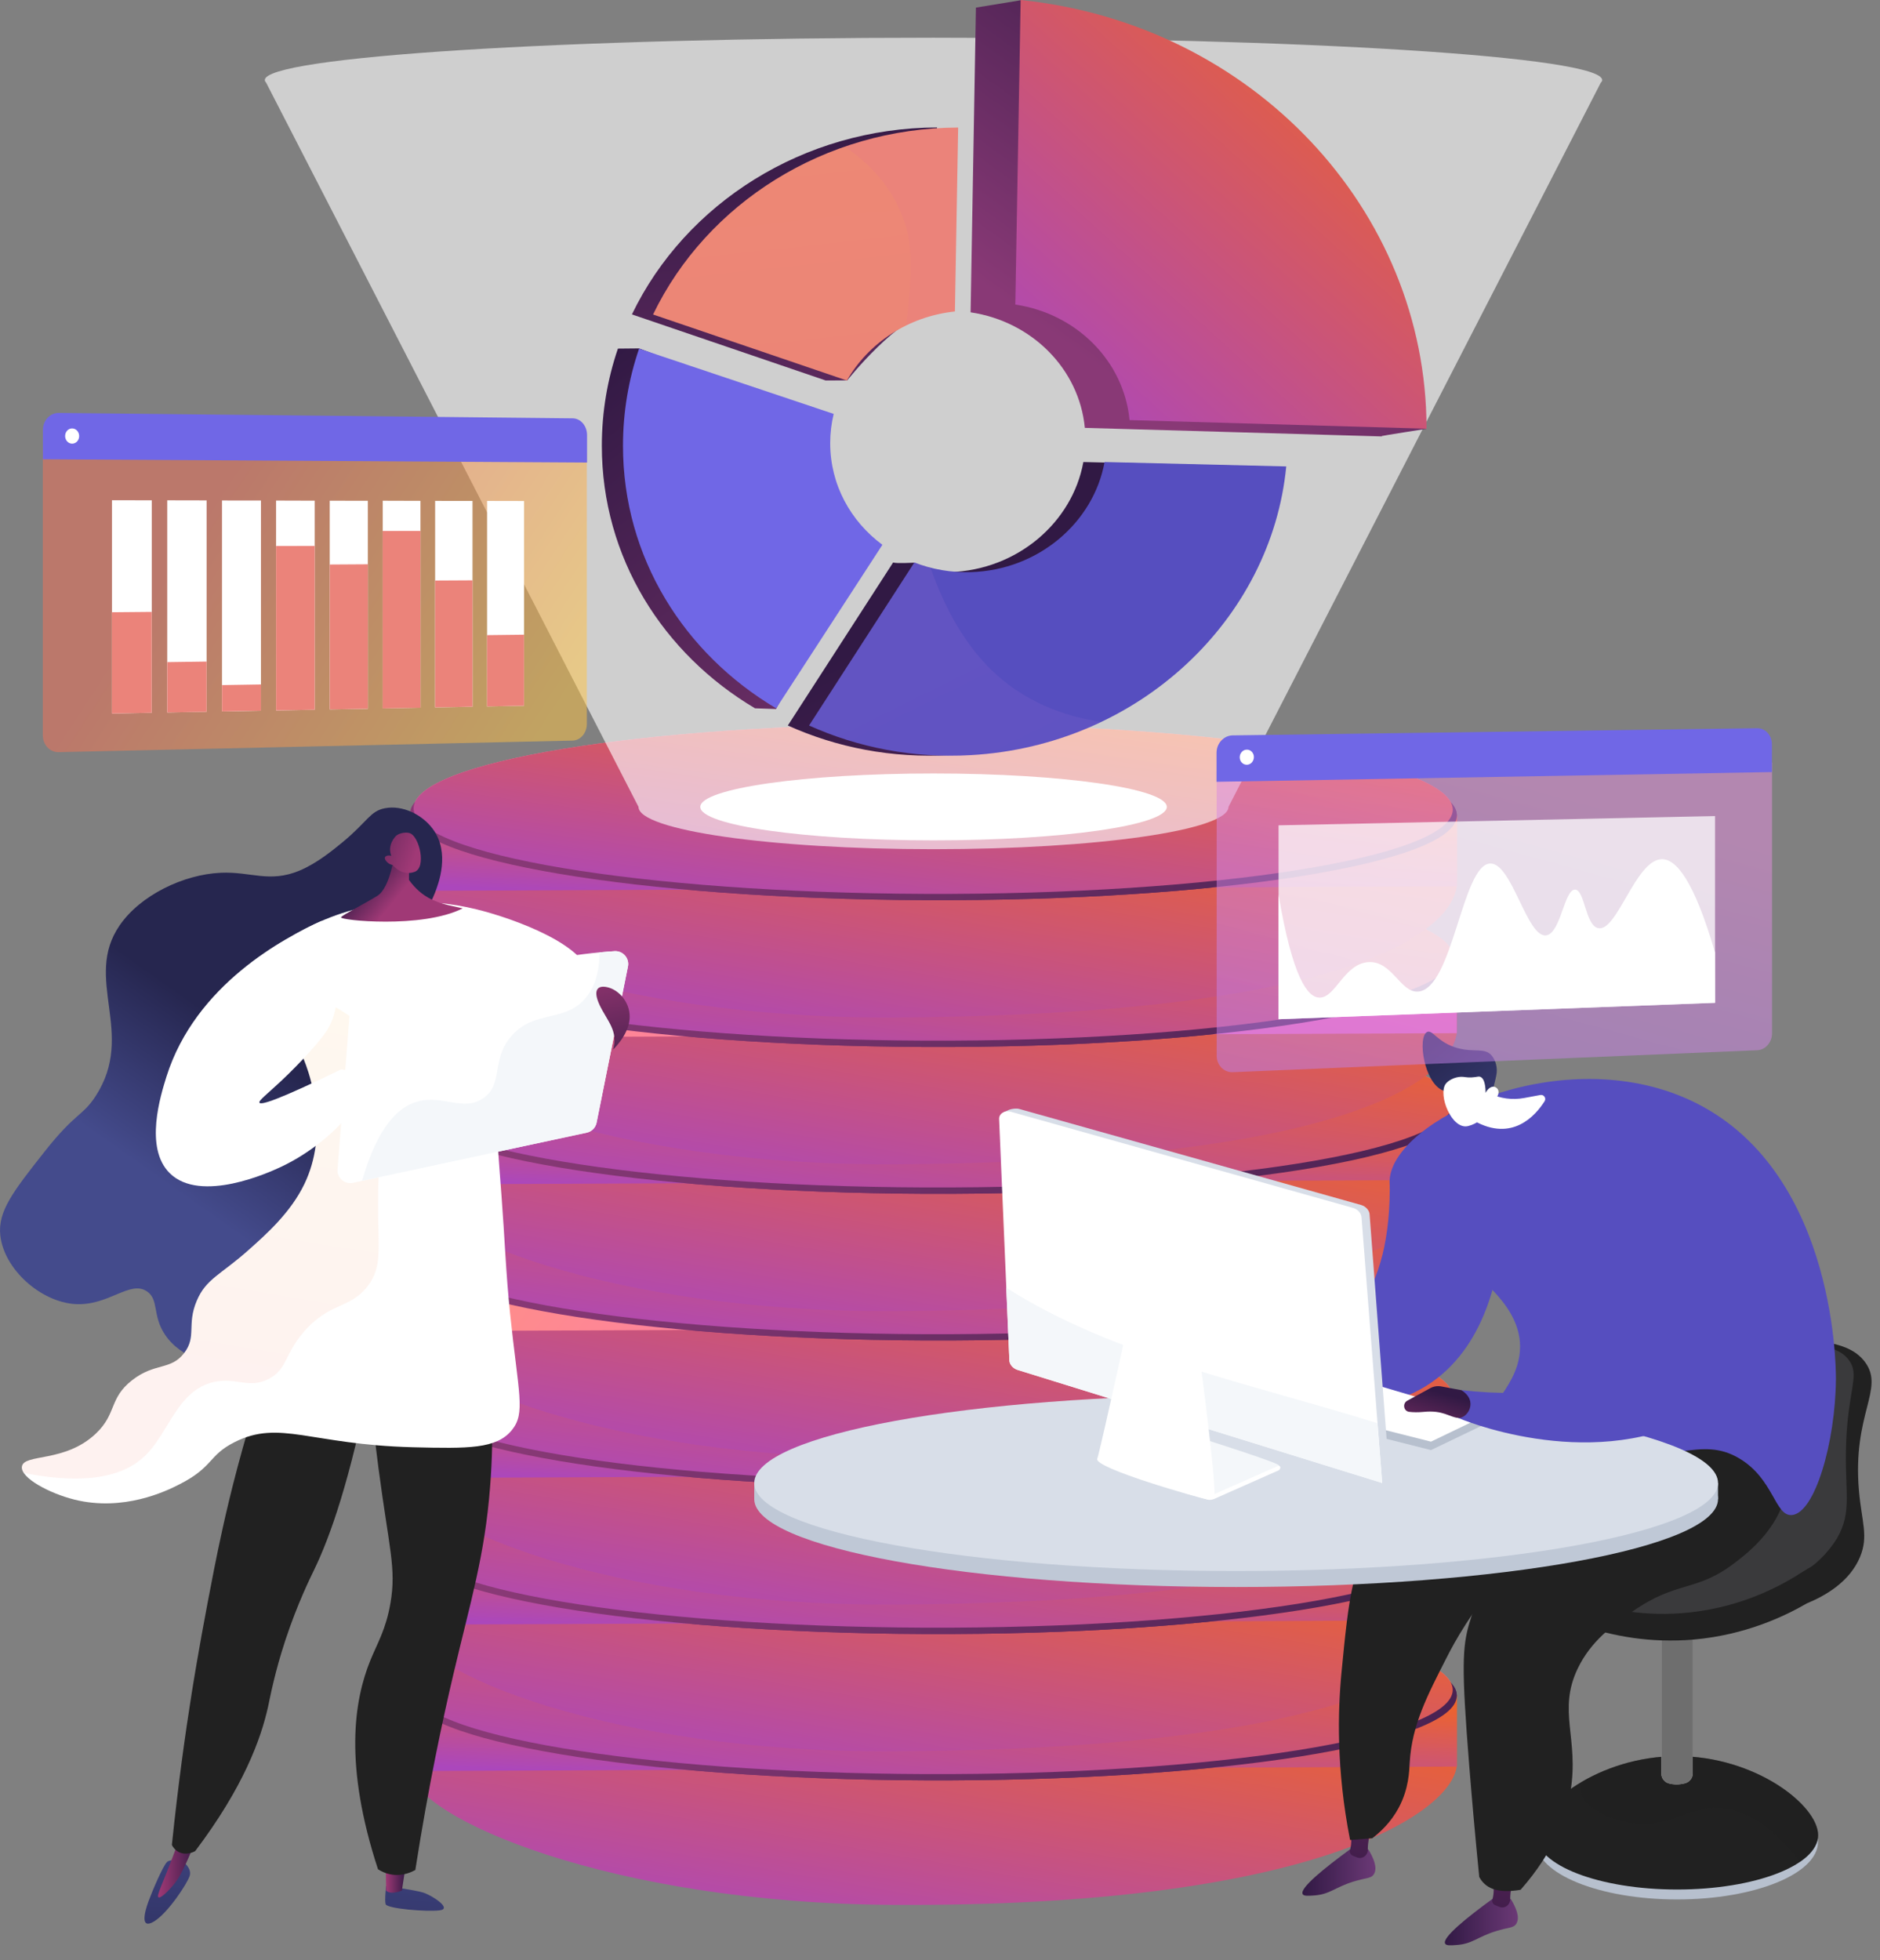 <svg width="47" height="49" viewBox="0 0 47 49" fill="none" xmlns="http://www.w3.org/2000/svg">
<rect x="0" y="0" width="47" height="49" fill="#808080" stroke="none"/>
<path d="M10.251 42.34V44.27H10.255C10.373 45.435 15.248 47.576 22.329 47.615C32.74 47.674 36.255 45.349 36.418 44.158H36.421V42.379L10.251 42.34Z" fill="url(#paint0_linear_10675_54080)"/>
<path d="M36.42 42.385C36.42 43.586 30.413 44.533 23.124 44.503C15.962 44.473 10.251 43.506 10.251 42.345C10.251 41.183 15.964 40.234 23.124 40.227C30.413 40.219 36.42 41.186 36.42 42.385Z" fill="url(#paint1_linear_10675_54080)"/>
<path d="M36.318 42.241C36.318 43.432 30.357 44.374 23.121 44.346C16.011 44.318 10.339 43.362 10.339 42.207C10.339 41.052 16.013 40.11 23.121 40.1C30.357 40.091 36.318 41.049 36.318 42.241Z" fill="url(#paint2_linear_10675_54080)"/>
<path d="M36.42 44.158V42.379L10.251 42.34V44.27L36.42 44.158Z" fill="url(#paint3_linear_10675_54080)"/>
<path d="M36.42 42.385C36.42 43.586 30.413 44.533 23.124 44.503C15.962 44.473 10.251 43.506 10.251 42.345C10.251 41.183 15.964 40.234 23.124 40.227C30.413 40.219 36.42 41.186 36.42 42.385Z" fill="url(#paint4_linear_10675_54080)"/>
<path d="M36.318 42.241C36.318 43.432 30.357 44.374 23.121 44.346C16.011 44.318 10.339 43.362 10.339 42.207C10.339 41.052 16.013 40.11 23.121 40.1C30.357 40.091 36.318 41.049 36.318 42.241Z" fill="url(#paint5_linear_10675_54080)"/>
<path d="M10.251 38.68V40.61H10.255C10.373 41.775 15.248 43.815 22.329 43.778C33.549 43.72 36.255 41.688 36.418 40.498H36.421V38.719L10.251 38.68Z" fill="url(#paint6_linear_10675_54080)"/>
<path d="M36.42 38.727C36.42 39.928 30.413 40.875 23.124 40.845C15.962 40.815 10.251 39.848 10.251 38.686C10.251 37.525 15.964 36.575 23.124 36.568C30.413 36.56 36.42 37.526 36.42 38.727Z" fill="url(#paint7_linear_10675_54080)"/>
<path d="M36.318 38.581C36.318 39.772 30.357 40.714 23.121 40.686C16.011 40.658 10.339 39.701 10.339 38.547C10.339 37.392 16.013 36.45 23.121 36.44C30.357 36.432 36.318 37.391 36.318 38.581Z" fill="url(#paint8_linear_10675_54080)"/>
<path d="M36.42 40.5V38.72L10.251 38.68V40.61L36.42 40.5Z" fill="url(#paint9_linear_10675_54080)"/>
<path d="M36.42 38.727C36.42 39.928 30.413 40.875 23.124 40.845C15.962 40.815 10.251 39.848 10.251 38.686C10.251 37.525 15.964 36.575 23.124 36.568C30.413 36.56 36.42 37.526 36.42 38.727Z" fill="url(#paint10_linear_10675_54080)"/>
<path d="M36.318 38.581C36.318 39.772 30.357 40.714 23.121 40.686C16.011 40.658 10.339 39.701 10.339 38.547C10.339 37.392 16.013 36.45 23.121 36.44C30.357 36.432 36.318 37.391 36.318 38.581Z" fill="url(#paint11_linear_10675_54080)"/>
<path d="M10.251 35.012V36.942H10.255C10.373 38.107 15.248 40.147 22.329 40.11C33.549 40.052 36.255 38.02 36.418 36.83H36.421V35.051L10.251 35.012Z" fill="url(#paint12_linear_10675_54080)"/>
<path d="M36.42 35.059C36.42 36.26 30.413 37.207 23.124 37.177C15.962 37.147 10.251 36.18 10.251 35.018C10.251 33.857 15.964 32.907 23.124 32.901C30.413 32.892 36.42 33.858 36.42 35.059Z" fill="url(#paint13_linear_10675_54080)"/>
<path d="M36.318 34.914C36.318 36.106 30.357 37.048 23.121 37.02C16.011 36.992 10.339 36.035 10.339 34.881C10.339 33.726 16.013 32.784 23.121 32.773C30.357 32.765 36.318 33.723 36.318 34.914Z" fill="url(#paint14_linear_10675_54080)"/>
<path d="M36.42 36.832V35.052L10.251 35.012V36.944L36.42 36.832Z" fill="url(#paint15_linear_10675_54080)"/>
<path d="M36.42 35.059C36.42 36.26 30.413 37.207 23.124 37.177C15.962 37.147 10.251 36.18 10.251 35.018C10.251 33.857 15.964 32.907 23.124 32.901C30.413 32.892 36.42 33.858 36.42 35.059Z" fill="url(#paint16_linear_10675_54080)"/>
<path d="M36.318 34.914C36.318 36.106 30.357 37.048 23.121 37.02C16.011 36.992 10.339 36.035 10.339 34.881C10.339 33.726 16.013 32.784 23.121 32.773C30.357 32.765 36.318 33.723 36.318 34.914Z" fill="url(#paint17_linear_10675_54080)"/>
<path d="M10.251 31.342V33.272H10.255C10.373 34.437 15.248 36.477 22.329 36.44C33.549 36.382 36.255 34.35 36.418 33.16H36.421V31.381L10.251 31.342Z" fill="url(#paint18_linear_10675_54080)"/>
<path d="M36.42 31.389C36.42 32.59 30.413 33.537 23.124 33.507C15.962 33.477 10.251 32.51 10.251 31.349C10.251 30.187 15.964 29.238 23.124 29.23C30.413 29.223 36.42 30.19 36.42 31.389Z" fill="url(#paint19_linear_10675_54080)"/>
<path d="M36.318 31.245C36.318 32.436 30.357 33.379 23.121 33.35C16.011 33.322 10.339 32.365 10.339 31.211C10.339 30.056 16.013 29.114 23.121 29.104C30.357 29.095 36.318 30.053 36.318 31.245Z" fill="url(#paint20_linear_10675_54080)"/>
<path d="M36.42 33.162V31.383L10.251 31.342V33.274L36.42 33.162Z" fill="url(#paint21_linear_10675_54080)"/>
<path d="M36.42 31.389C36.42 32.59 30.413 33.537 23.124 33.507C15.962 33.477 10.251 32.51 10.251 31.349C10.251 30.187 15.964 29.238 23.124 29.23C30.413 29.223 36.42 30.19 36.42 31.389Z" fill="url(#paint22_linear_10675_54080)"/>
<path d="M36.318 31.245C36.318 32.436 30.357 33.379 23.121 33.35C16.011 33.322 10.339 32.365 10.339 31.211C10.339 30.056 16.013 29.114 23.121 29.104C30.357 29.095 36.318 30.053 36.318 31.245Z" fill="url(#paint23_linear_10675_54080)"/>
<path d="M10.251 27.676V29.606H10.255C10.373 30.771 15.248 32.811 22.329 32.774C33.549 32.716 36.255 30.684 36.418 29.494H36.421V27.716L10.251 27.676Z" fill="url(#paint24_linear_10675_54080)"/>
<path d="M36.42 27.723C36.42 28.924 30.413 29.871 23.124 29.841C15.962 29.811 10.251 28.844 10.251 27.683C10.251 26.521 15.964 25.572 23.124 25.564C30.413 25.556 36.42 26.523 36.42 27.723Z" fill="url(#paint25_linear_10675_54080)"/>
<path d="M36.318 27.577C36.318 28.768 30.357 29.71 23.121 29.682C16.011 29.654 10.339 28.698 10.339 27.543C10.339 26.388 16.013 25.446 23.121 25.436C30.357 25.428 36.318 26.385 36.318 27.577Z" fill="url(#paint26_linear_10675_54080)"/>
<path d="M36.42 29.494V27.716L10.251 27.676V29.606L36.42 29.494Z" fill="url(#paint27_linear_10675_54080)"/>
<path d="M36.42 27.723C36.42 28.924 30.413 29.871 23.124 29.841C15.962 29.811 10.251 28.844 10.251 27.683C10.251 26.521 15.964 25.572 23.124 25.564C30.413 25.556 36.42 26.523 36.42 27.723Z" fill="url(#paint28_linear_10675_54080)"/>
<path d="M36.318 27.577C36.318 28.768 30.357 29.71 23.121 29.682C16.011 29.654 10.339 28.698 10.339 27.543C10.339 26.388 16.013 25.446 23.121 25.436C30.357 25.428 36.318 26.385 36.318 27.577Z" fill="url(#paint29_linear_10675_54080)"/>
<path d="M10.251 24.006V25.936H10.255C10.373 27.101 15.248 29.141 22.329 29.104C33.549 29.046 36.255 27.015 36.418 25.825H36.421V24.045L10.251 24.006Z" fill="url(#paint30_linear_10675_54080)"/>
<path d="M36.42 24.053C36.42 25.254 30.413 26.201 23.124 26.171C15.962 26.141 10.251 25.174 10.251 24.013C10.251 22.851 15.964 21.902 23.124 21.895C30.413 21.886 36.42 22.853 36.42 24.053Z" fill="url(#paint31_linear_10675_54080)"/>
<path d="M36.318 23.907C36.318 25.098 30.357 26.041 23.121 26.012C16.011 25.984 10.339 25.028 10.339 23.873C10.339 22.718 16.013 21.776 23.121 21.766C30.357 21.759 36.318 22.717 36.318 23.907Z" fill="url(#paint32_linear_10675_54080)"/>
<path d="M36.42 25.826V24.047L10.251 24.006V25.936L36.42 25.826Z" fill="url(#paint33_linear_10675_54080)"/>
<path d="M36.42 24.053C36.42 25.254 30.413 26.201 23.124 26.171C15.962 26.141 10.251 25.174 10.251 24.013C10.251 22.851 15.964 21.902 23.124 21.895C30.413 21.886 36.42 22.853 36.42 24.053Z" fill="url(#paint34_linear_10675_54080)"/>
<path d="M36.318 23.907C36.318 25.098 30.357 26.041 23.121 26.012C16.011 25.984 10.339 25.028 10.339 23.873C10.339 22.718 16.013 21.776 23.121 21.766C30.357 21.759 36.318 22.717 36.318 23.907Z" fill="url(#paint35_linear_10675_54080)"/>
<path d="M10.252 20.336V22.266H10.255C10.374 23.431 15.249 25.471 22.329 25.434C33.55 25.376 36.256 23.345 36.419 22.155H36.422V20.375L10.252 20.336Z" fill="url(#paint36_linear_10675_54080)"/>
<path d="M36.421 20.383C36.421 21.584 30.414 22.531 23.125 22.501C15.963 22.471 10.252 21.504 10.252 20.343C10.252 19.181 15.965 18.232 23.125 18.225C30.414 18.218 36.421 19.183 36.421 20.383Z" fill="url(#paint37_linear_10675_54080)"/>
<path d="M36.319 20.239C36.319 21.43 30.358 22.373 23.122 22.344C16.012 22.316 10.34 21.36 10.34 20.205C10.34 19.05 16.014 18.108 23.122 18.098C30.358 18.089 36.319 19.047 36.319 20.239Z" fill="url(#paint38_linear_10675_54080)"/>
<path d="M36.421 22.156V20.377L10.252 20.336V22.268L36.421 22.156Z" fill="url(#paint39_linear_10675_54080)"/>
<path d="M36.421 20.383C36.421 21.584 30.414 22.531 23.125 22.501C15.963 22.471 10.252 21.504 10.252 20.343C10.252 19.181 15.965 18.232 23.125 18.225C30.414 18.218 36.421 19.183 36.421 20.383Z" fill="url(#paint40_linear_10675_54080)"/>
<path d="M36.319 20.239C36.319 21.43 30.358 22.373 23.122 22.344C16.012 22.316 10.34 21.36 10.34 20.205C10.34 19.05 16.014 18.108 23.122 18.098C30.358 18.089 36.319 19.047 36.319 20.239Z" fill="url(#paint41_linear_10675_54080)"/>
<path d="M23.338 21.006C26.559 21.006 29.17 20.631 29.17 20.17C29.17 19.708 26.559 19.334 23.338 19.334C20.118 19.334 17.507 19.708 17.507 20.17C17.507 20.631 20.118 21.006 23.338 21.006Z" fill="white"/>
<path opacity="0.62" d="M40.055 2.001C40.055 1.416 32.571 0.943 23.337 0.943C14.104 0.943 6.62 1.418 6.62 2.001C6.62 2.024 6.633 2.045 6.654 2.068L15.963 20.17C15.963 20.754 19.264 21.227 23.337 21.227C27.411 21.227 30.712 20.754 30.712 20.17L40.019 2.068C40.042 2.047 40.055 2.024 40.055 2.001Z" fill="white"/>
<path d="M20.643 9.511L21.181 9.508C21.181 9.508 22.472 7.875 23.344 7.784L23.425 3.186C20.087 3.196 17.138 5.079 15.798 7.859L20.643 9.511Z" fill="url(#paint42_linear_10675_54080)"/>
<path d="M27.084 11.549C26.81 13.059 25.434 14.248 23.748 14.301C23.334 14.313 22.849 14.065 22.849 14.065C22.849 14.065 22.404 14.09 22.328 14.06L19.696 18.135C20.92 18.687 22.301 18.958 23.748 18.875C27.952 18.634 31.257 15.47 31.625 11.659L27.084 11.549Z" fill="url(#paint43_linear_10675_54080)"/>
<path d="M18.875 17.705L19.401 17.723L21.531 13.618C20.736 13.03 20.226 12.114 20.226 11.077C20.226 10.825 20.256 10.581 20.313 10.345L15.976 8.709L15.448 8.714C15.186 9.481 15.046 10.296 15.046 11.14C15.044 13.937 16.578 16.343 18.875 17.705Z" fill="url(#paint44_linear_10675_54080)"/>
<path d="M24.265 7.807C25.8 8.035 26.981 9.225 27.121 10.695L34.545 10.909C34.545 10.907 34.545 10.906 34.545 10.904C34.545 10.904 34.545 10.902 34.545 10.899C34.545 10.893 35.664 10.718 35.664 10.718C35.664 10.666 25.522 0.006 25.522 0.006L24.398 0.19C24.398 0.194 24.309 5.269 24.265 7.807Z" fill="url(#paint45_linear_10675_54080)"/>
<path d="M21.172 9.511C21.711 8.571 22.711 7.907 23.873 7.786L23.954 3.188C20.616 3.198 17.668 5.081 16.327 7.861L21.172 9.511Z" fill="#EB837A"/>
<path d="M27.614 11.549C27.34 13.059 25.963 14.248 24.278 14.301C23.775 14.317 23.295 14.23 22.859 14.06L20.227 18.135C21.451 18.687 22.832 18.958 24.279 18.875C28.483 18.634 31.788 15.47 32.156 11.659L27.614 11.549Z" fill="#564EBF"/>
<path d="M19.404 17.706L22.06 13.618C21.265 13.03 20.755 12.115 20.755 11.077C20.755 10.826 20.785 10.581 20.842 10.346L15.977 8.715C15.715 9.482 15.575 10.296 15.575 11.141C15.573 13.937 17.107 16.344 19.404 17.706Z" fill="#7067E6"/>
<path d="M25.383 7.613C26.918 7.841 28.099 9.031 28.239 10.501L35.663 10.716C35.663 10.712 35.663 10.708 35.663 10.707C35.663 5.259 31.324 0.599 25.516 0L25.383 7.613Z" fill="url(#paint46_linear_10675_54080)"/>
<g opacity="0.3">
<path opacity="0.3" d="M23.263 14.19C23.125 14.154 22.99 14.11 22.859 14.06L20.227 18.135C21.451 18.688 22.832 18.959 24.279 18.875C25.448 18.808 26.546 18.516 27.531 18.047C26.535 17.896 25.648 17.519 24.938 16.89C24.131 16.171 23.606 15.176 23.263 14.19Z" fill="url(#paint47_linear_10675_54080)"/>
</g>
<g opacity="0.3">
<path opacity="0.3" d="M22.38 5.014C22.068 4.438 21.62 4.001 21.119 3.666C19.008 4.394 17.271 5.904 16.327 7.861L21.174 9.512C21.511 8.924 22.028 8.442 22.653 8.136C22.78 6.914 22.922 6.014 22.38 5.014Z" fill="url(#paint48_linear_10675_54080)"/>
</g>
<path d="M9.654 47.143C9.654 47.143 9.611 47.483 9.64 47.596C9.668 47.709 10.654 47.792 10.989 47.752C11.324 47.713 10.789 47.371 10.576 47.306C10.364 47.242 9.654 47.143 9.654 47.143Z" fill="url(#paint49_linear_10675_54080)"/>
<path d="M10.151 46.577L10.047 47.257C10.047 47.257 9.781 47.376 9.654 47.259L9.64 46.547L10.151 46.577Z" fill="url(#paint50_linear_10675_54080)"/>
<path d="M4.589 46.546C4.589 46.546 4.798 46.702 4.743 46.887C4.688 47.073 4.199 47.819 3.85 48.03C3.501 48.24 3.611 47.801 3.712 47.527C3.813 47.252 4.072 46.648 4.173 46.546C4.275 46.443 4.589 46.546 4.589 46.546Z" fill="url(#paint51_linear_10675_54080)"/>
<path d="M4.966 45.799C4.865 46.08 4.768 46.312 4.692 46.484C4.524 46.863 4.432 47.005 4.327 47.127C4.237 47.235 4.021 47.464 3.962 47.425C3.904 47.386 4.061 47.108 4.364 46.293C4.409 46.174 4.547 45.799 4.547 45.799H4.966Z" fill="url(#paint52_linear_10675_54080)"/>
<path d="M12.216 34.012C12.289 34.72 12.358 35.822 12.253 37.157C12.119 38.898 11.77 39.998 11.334 41.853C11.067 42.987 10.709 44.655 10.383 46.743C10.307 46.785 10.086 46.9 9.801 46.858C9.641 46.835 9.521 46.771 9.45 46.725C8.596 44.118 8.85 42.503 9.261 41.498C9.436 41.069 9.648 40.731 9.762 40.07C9.912 39.197 9.726 38.71 9.461 36.69C9.271 35.25 9.305 35.027 9.431 34.811C9.935 33.945 11.474 33.961 12.216 34.012Z" fill="#212121"/>
<path d="M9.28 34.316C8.758 37.015 8.244 38.432 7.856 39.234C7.761 39.432 7.442 40.07 7.139 40.984C6.872 41.793 6.76 42.388 6.704 42.65C6.523 43.477 6.078 44.685 4.88 46.27C4.865 46.279 4.66 46.394 4.465 46.291C4.366 46.24 4.316 46.156 4.297 46.117C4.453 44.603 4.633 43.33 4.789 42.347C4.821 42.142 4.966 41.24 5.193 40.049C5.282 39.583 5.411 38.899 5.567 38.198C5.76 37.325 6.057 36.137 6.514 34.713C7.437 34.582 8.359 34.449 9.28 34.316Z" fill="#212121"/>
<path d="M9.726 23.642C10.022 23.367 10.591 23.052 10.874 22.317C10.959 22.096 11.264 21.313 10.816 20.715C10.55 20.358 10.058 20.118 9.622 20.203C9.25 20.275 9.192 20.534 8.561 21.055C8.315 21.256 7.92 21.582 7.481 21.765C6.728 22.075 6.275 21.782 5.519 21.816C4.589 21.857 3.511 22.375 2.992 23.13C2.069 24.467 3.406 25.825 2.395 27.392C2.064 27.906 1.901 27.791 1.116 28.784C0.332 29.779 -0.061 30.277 0.008 30.886C0.105 31.733 1.017 32.54 1.874 32.597C2.714 32.65 3.247 31.991 3.674 32.28C3.978 32.485 3.803 32.886 4.127 33.365C4.543 33.985 5.361 34.108 5.492 34.127C6.718 34.311 8.37 32.875 9.073 31.171C10.338 28.102 8.115 25.131 9.726 23.642Z" fill="url(#paint53_linear_10675_54080)"/>
<path d="M14.755 24.495C14.764 23.638 12.816 22.953 11.926 22.733C10.539 22.389 9.43 22.605 9.161 22.662C7.433 23.029 6.356 24.065 5.951 24.502C6.282 24.718 7.197 25.377 7.651 26.627C7.792 27.017 8.208 28.347 7.612 29.592C7.268 30.309 6.661 30.849 6.2 31.258C5.508 31.872 5.15 31.966 4.918 32.517C4.665 33.116 4.92 33.408 4.606 33.819C4.27 34.26 3.875 34.054 3.303 34.5C2.719 34.957 2.926 35.333 2.395 35.836C1.621 36.569 0.595 36.33 0.548 36.659C0.507 36.942 1.235 37.327 1.854 37.483C3.082 37.791 4.151 37.274 4.468 37.112C5.348 36.67 5.196 36.383 5.869 36.046C6.994 35.481 7.762 36.11 10.323 36.176C11.71 36.211 12.411 36.218 12.795 35.749C13.146 35.32 12.962 34.851 12.751 32.823C12.65 31.858 12.614 30.89 12.54 29.923C12.331 27.189 12.324 26.948 12.51 26.57C13.174 25.214 14.748 25.264 14.755 24.495Z" fill="white"/>
<g opacity="0.3">
<path opacity="0.3" d="M2.395 35.831C2.928 35.327 2.719 34.951 3.304 34.496C3.876 34.052 4.269 34.255 4.607 33.815C4.921 33.404 4.666 33.113 4.919 32.513C5.151 31.962 5.509 31.868 6.201 31.254C6.663 30.845 7.271 30.306 7.612 29.587C8.209 28.343 7.791 27.013 7.651 26.623C7.198 25.373 6.282 24.714 5.951 24.498C5.983 24.464 6.02 24.424 6.061 24.383C8.246 24.684 9.521 25.947 9.679 26.32C10.044 27.184 9.467 27.501 9.452 29.995C9.445 31.186 9.575 31.657 9.187 32.155C8.744 32.724 8.236 32.548 7.595 33.292C7.104 33.864 7.182 34.225 6.723 34.466C6.229 34.725 5.916 34.424 5.36 34.542C4.43 34.741 4.232 35.812 3.617 36.398C3.153 36.841 2.293 37.151 0.6 36.82C0.561 36.763 0.541 36.706 0.548 36.655C0.596 36.326 1.621 36.565 2.395 35.831Z" fill="url(#paint54_linear_10675_54080)"/>
</g>
<path d="M9.017 26.993C9.249 27.487 8.181 28.637 6.994 29.182C6.752 29.294 5.016 30.092 4.242 29.324C3.603 28.69 4.016 27.378 4.162 26.91C4.887 24.611 7.107 23.441 8.039 23.02C8.733 24.757 8.324 25.531 8.163 25.773C7.995 26.026 7.525 26.556 7.026 27.023C6.675 27.353 6.458 27.512 6.486 27.564C6.523 27.627 6.934 27.507 8.531 26.73C8.717 26.758 8.937 26.825 9.017 26.993Z" fill="white"/>
<path d="M15.699 24.16L14.915 28.063C14.89 28.189 14.793 28.286 14.669 28.313L8.825 29.567C8.616 29.611 8.421 29.443 8.439 29.228L8.747 25.26C8.757 25.122 8.855 25.007 8.989 24.973C9.916 24.744 13.484 23.887 15.366 23.776C15.575 23.765 15.74 23.955 15.699 24.16Z" fill="white"/>
<path d="M9.87 21.309C9.87 21.309 9.76 22.191 9.434 22.392C9.108 22.594 8.582 22.858 8.526 22.929C8.467 23 10.541 23.223 11.568 22.706C11.23 22.635 11.138 22.608 11.138 22.608C11.046 22.582 10.874 22.534 10.702 22.437C10.585 22.369 10.398 22.24 10.224 21.994L10.227 21.505L9.87 21.309Z" fill="url(#paint55_linear_10675_54080)"/>
<path d="M9.82 21.623C9.82 21.623 10.033 21.913 10.366 21.793C10.663 21.685 10.486 20.915 10.249 20.828C10.171 20.798 10.026 20.812 9.928 20.872C9.861 20.915 9.679 21.14 9.783 21.393C9.709 21.371 9.641 21.391 9.625 21.428C9.604 21.476 9.668 21.54 9.682 21.554C9.732 21.603 9.794 21.618 9.82 21.623Z" fill="url(#paint56_linear_10675_54080)"/>
<path d="M10.437 27.534C11.063 27.357 11.584 27.796 12.085 27.449C12.597 27.093 12.262 26.484 12.796 25.885C13.364 25.246 14.086 25.559 14.614 24.977C14.809 24.761 14.986 24.408 14.988 23.806C15.121 23.794 15.246 23.783 15.365 23.776C15.576 23.764 15.739 23.953 15.698 24.159L14.914 28.061C14.889 28.187 14.791 28.285 14.667 28.311L9.052 29.517C9.448 28.125 9.978 27.663 10.437 27.534Z" fill="#F4F7FA"/>
<path d="M15.326 26.236C15.326 26.236 15.698 25.891 15.738 25.49C15.779 25.09 15.498 24.77 15.225 24.688C14.952 24.607 14.807 24.727 14.989 25.12C15.175 25.515 15.466 25.77 15.326 26.236Z" fill="url(#paint57_linear_10675_54080)"/>
<path opacity="0.51" d="M1.07 11.227V18.379C1.07 18.616 1.247 18.806 1.465 18.801L14.315 18.512C14.511 18.508 14.671 18.322 14.671 18.098V11.322L1.07 11.227Z" fill="url(#paint58_linear_10675_54080)"/>
<path d="M14.318 10.457L1.468 10.322C1.25 10.32 1.073 10.51 1.073 10.747V11.48L14.676 11.562V10.868C14.674 10.643 14.514 10.459 14.318 10.457Z" fill="#7067E6"/>
<path d="M1.979 10.9C1.979 11.005 1.901 11.09 1.803 11.09C1.706 11.09 1.628 11.003 1.628 10.899C1.628 10.794 1.706 10.709 1.803 10.709C1.899 10.709 1.979 10.794 1.979 10.9Z" fill="white"/>
<path d="M3.794 17.817L2.799 17.836V12.504L3.794 12.506V17.817Z" fill="white"/>
<path d="M3.793 17.817L2.798 17.836V15.304L3.793 15.295V17.817Z" fill="#EB837A"/>
<path d="M5.165 17.792L4.181 17.81V12.506L5.165 12.508V17.792Z" fill="white"/>
<path d="M5.165 17.793L4.181 17.81V16.551L5.165 16.537V17.793Z" fill="#EB837A"/>
<path d="M6.524 17.766L5.55 17.785V12.51L6.524 12.511V17.766Z" fill="white"/>
<path d="M6.524 17.765L5.55 17.784V17.125L6.524 17.109V17.765Z" fill="#EB837A"/>
<path d="M7.867 17.741L6.902 17.759V12.512L7.867 12.515V17.741Z" fill="white"/>
<path d="M7.867 17.741L6.902 17.758V13.648L7.867 13.646V17.741Z" fill="#EB837A"/>
<path d="M9.196 17.717L8.243 17.734V12.516L9.196 12.517V17.717Z" fill="white"/>
<path d="M9.196 17.716L8.243 17.734V14.111L9.196 14.105V17.716Z" fill="#EB837A"/>
<path d="M10.512 17.69L9.568 17.708V12.516L10.512 12.519V17.69Z" fill="white"/>
<path d="M10.512 17.692L9.568 17.709V13.273L10.512 13.271V17.692Z" fill="#EB837A"/>
<path d="M11.813 17.666L10.878 17.683V12.52L11.813 12.521V17.666Z" fill="white"/>
<path d="M11.813 17.665L10.878 17.683V14.511L11.813 14.506V17.665Z" fill="#EB837A"/>
<path d="M13.101 17.641L12.177 17.659V12.521L13.101 12.523V17.641Z" fill="white"/>
<path d="M13.101 17.641L12.177 17.659V15.876L13.101 15.865V17.641Z" fill="#EB837A"/>
<path d="M41.926 47.479C43.873 47.479 45.45 46.836 45.45 46.041C45.45 45.247 43.873 44.603 41.926 44.603C39.98 44.603 38.402 45.247 38.402 46.041C38.402 46.836 39.98 47.479 41.926 47.479Z" fill="#B7C0CE"/>
<path d="M45.453 45.873C45.453 46.624 43.875 47.231 41.928 47.231C39.982 47.231 38.404 46.624 38.404 45.873C38.404 45.124 39.982 43.897 41.928 43.897C43.875 43.895 45.453 45.122 45.453 45.873Z" fill="#212121"/>
<path opacity="0.3" d="M45.453 45.873C45.453 45.122 43.875 43.897 41.928 43.897C41.029 43.897 40.211 44.159 39.587 44.514C39.543 44.607 39.523 44.697 39.532 44.782C39.573 45.203 40.26 45.464 40.657 45.549C41.652 45.765 42.137 45.17 42.957 45.193C43.464 45.207 44.167 45.462 45.001 46.54C45.286 46.342 45.453 46.115 45.453 45.873Z" fill="#212121"/>
<path d="M42.119 44.577C41.978 44.613 41.847 44.611 41.723 44.579C41.611 44.551 41.533 44.446 41.533 44.331V40.357H42.318V44.328C42.319 44.446 42.236 44.549 42.119 44.577Z" fill="white"/>
<path opacity="0.65" d="M42.119 44.577C41.978 44.613 41.847 44.611 41.723 44.579C41.611 44.551 41.533 44.446 41.533 44.331V40.357H42.318V44.328C42.319 44.446 42.236 44.549 42.119 44.577Z" fill="#212121"/>
<path d="M37.786 38.684L38.983 37.928C39.032 37.645 39.597 34.687 41.889 33.758C42.821 33.38 43.823 33.425 44.374 33.449C45.472 33.499 46.256 33.533 46.633 34.057C47.117 34.73 46.306 35.341 46.474 37.264C46.543 38.048 46.717 38.397 46.501 38.918C46.24 39.541 45.638 39.886 45.169 40.08C44.607 40.405 43.632 40.869 42.342 40.983C40.171 41.172 38.549 40.241 37.993 39.885C37.745 39.807 37.559 39.6 37.506 39.346C37.451 39.09 37.563 38.826 37.786 38.684Z" fill="#212121"/>
<path d="M44.615 33.608C45.428 33.633 45.933 33.622 46.213 33.985C46.507 34.366 46.209 34.69 46.154 36.047C46.105 37.283 46.322 37.772 45.922 38.457C45.922 38.457 45.718 38.806 45.398 39.066C44.266 39.99 41.344 39.978 40.115 38.05C39.134 36.511 39.543 34.242 40.696 33.491C41.261 33.123 41.39 33.513 44.615 33.608Z" fill="#3A3A3C"/>
<path d="M37.7 38.005L38.897 37.249C38.897 37.249 42.104 36.196 45.072 37.681C45.405 37.848 45.61 38.191 45.61 38.563C45.61 38.848 45.438 39.105 45.176 39.215C44.659 39.569 43.648 40.152 42.254 40.304C40.039 40.547 38.392 39.532 37.905 39.206C37.657 39.128 37.471 38.921 37.418 38.668C37.363 38.409 37.476 38.145 37.7 38.005Z" fill="#3A3A3C"/>
<path d="M29.768 33.755C29.768 33.755 34.87 35.356 34.742 29.479L37.568 30.314C37.568 30.314 37.843 37.138 30.798 34.625L29.768 33.755Z" fill="#564EBF"/>
<path d="M37.308 47.469H37.77C37.883 47.653 38.011 47.915 37.91 48.083C37.839 48.2 37.721 48.17 37.388 48.275C36.922 48.422 36.809 48.592 36.41 48.618C36.263 48.629 36.157 48.636 36.129 48.584C36.045 48.436 36.678 47.927 37.308 47.469Z" fill="url(#paint59_linear_10675_54080)"/>
<path d="M37.378 47.621C37.417 47.638 37.456 47.655 37.493 47.668C37.621 47.714 37.753 47.614 37.755 47.48C37.755 47.476 37.755 47.471 37.755 47.468C37.757 47.267 37.798 47.104 37.83 47.004C37.66 46.996 37.49 46.988 37.32 46.98C37.358 47.205 37.344 47.367 37.309 47.483C37.293 47.538 37.323 47.599 37.378 47.621Z" fill="url(#paint60_linear_10675_54080)"/>
<path d="M33.746 46.23H34.209C34.322 46.415 34.449 46.677 34.349 46.845C34.278 46.962 34.159 46.932 33.826 47.036C33.36 47.183 33.247 47.353 32.849 47.38C32.702 47.39 32.595 47.398 32.567 47.346C32.484 47.197 33.118 46.691 33.746 46.23Z" fill="url(#paint61_linear_10675_54080)"/>
<path d="M33.818 46.385C33.856 46.401 33.895 46.419 33.933 46.431C34.06 46.477 34.193 46.378 34.195 46.243C34.195 46.24 34.195 46.235 34.195 46.231C34.196 46.031 34.237 45.868 34.269 45.767C34.099 45.76 33.929 45.751 33.759 45.744C33.798 45.969 33.784 46.13 33.748 46.247C33.733 46.302 33.763 46.362 33.818 46.385Z" fill="url(#paint62_linear_10675_54080)"/>
<path d="M33.752 45.993C33.405 44.229 33.444 42.773 33.538 41.801C33.72 39.922 33.816 38.927 34.57 38.006C35.279 37.14 35.939 37.11 37.517 35.644C38.038 35.16 38.429 34.732 38.675 34.452C41.041 33.758 43.223 34.039 44.186 35.307C44.298 35.454 44.576 35.771 44.631 36.24C44.753 37.3 43.713 38.573 42.546 38.838C41.064 39.177 40.203 37.654 38.889 38.16C38.523 38.302 38.211 38.653 37.588 39.355C36.794 40.248 36.35 41.073 36.182 41.403C35.681 42.385 35.3 43.11 35.243 44.05C35.231 44.27 35.222 44.711 34.967 45.189C34.77 45.555 34.503 45.8 34.305 45.95C34.119 45.966 33.934 45.978 33.752 45.993Z" fill="#212121"/>
<path d="M36.981 46.917C37.124 47.184 37.404 47.34 38.015 47.238C38.877 46.258 39.162 45.389 39.263 44.776C39.481 43.453 38.934 42.773 39.442 41.709C39.773 41.017 40.329 40.622 40.797 40.292C41.921 39.499 42.392 39.807 43.352 39.078C43.714 38.803 44.576 38.146 44.691 37.064C44.792 36.124 44.268 35.419 44.185 35.311C43.508 34.431 42.24 34.073 40.976 34.397C40.799 34.845 40.475 35.546 39.906 36.288C39.185 37.227 38.716 37.386 37.979 38.321C37.636 38.759 37.048 39.504 36.738 40.558C36.557 41.171 36.534 41.674 36.731 44.137C36.793 44.905 36.874 45.844 36.981 46.917Z" fill="#212121"/>
<path d="M34.742 29.479C34.855 28.005 38.886 26.082 42.079 27.424C45.861 29.015 45.9 34.106 45.898 34.472C45.886 36.045 45.373 37.832 44.793 37.871C44.37 37.899 44.345 36.96 43.472 36.449C42.537 35.9 41.824 36.541 39.629 36.477C38.631 36.447 37.499 36.415 37.239 35.834C36.977 35.25 37.896 34.765 37.993 33.819C38.197 31.88 34.632 30.904 34.742 29.479Z" fill="#564EBF"/>
<path d="M37.085 27.258L37.227 27.327C37.502 27.46 37.81 27.502 38.109 27.445L38.509 27.371C38.598 27.355 38.663 27.451 38.615 27.527C38.389 27.883 37.808 28.554 36.852 28.016L37.085 27.258Z" fill="white"/>
<path d="M36.092 27.267C35.599 27.088 35.433 25.924 35.676 25.797C35.816 25.724 35.943 26.072 36.46 26.204C36.864 26.309 37.121 26.183 37.292 26.385C37.374 26.48 37.422 26.631 37.42 26.764C37.42 26.833 37.402 26.923 37.356 27.104C37.316 27.263 37.319 27.256 37.307 27.304C37.275 27.417 37.204 27.612 37.039 27.869C37.002 27.809 36.952 27.736 36.887 27.662C36.862 27.633 36.761 27.52 36.637 27.44C36.41 27.293 36.233 27.318 36.092 27.267Z" fill="url(#paint63_linear_10675_54080)"/>
<path d="M37.269 27.589C37.269 27.589 37.163 28.032 36.704 28.147C36.293 28.25 35.946 27.368 36.141 27.095C36.206 27.003 36.369 26.922 36.521 26.916C36.612 26.913 36.651 26.938 36.796 26.931C36.931 26.924 36.962 26.897 37.01 26.918C37.07 26.943 37.136 27.028 37.141 27.317C37.193 27.214 37.276 27.155 37.35 27.164C37.363 27.166 37.396 27.175 37.421 27.2C37.511 27.283 37.458 27.444 37.269 27.589Z" fill="white"/>
<path d="M30.904 39.67C37.558 39.67 42.951 38.686 42.951 37.471C42.951 36.256 37.558 35.272 30.904 35.272C24.25 35.272 18.856 36.256 18.856 37.471C18.856 38.686 24.25 39.67 30.904 39.67Z" fill="#BFC8D6"/>
<path d="M42.95 37.07H18.856V37.474H42.95V37.07Z" fill="#BFC8D6"/>
<path d="M30.904 39.27C37.558 39.27 42.951 38.285 42.951 37.071C42.951 35.856 37.558 34.871 30.904 34.871C24.25 34.871 18.856 35.856 18.856 37.071C18.856 38.285 24.25 39.27 30.904 39.27Z" fill="#D8DEE8"/>
<path d="M33.951 34.928L37.075 35.409V35.622L35.775 36.247L33.052 35.56L33.951 34.928Z" fill="#B7C0CE"/>
<path d="M33.877 34.465L37.075 35.41L35.775 36.036L33.052 35.349L33.877 34.465Z" fill="white"/>
<path d="M34.739 36.942L34.24 30.355C34.233 30.25 34.142 30.153 34.024 30.119L25.479 27.719C25.403 27.698 25.256 27.719 25.197 27.755C25.139 27.79 25.073 27.783 25.075 27.851L25.433 33.939C25.438 34.04 25.521 34.135 25.637 34.172L34.555 37.07L34.739 36.942Z" fill="#D8DEE8"/>
<path d="M34.555 37.068L34.038 30.426C34.029 30.321 33.94 30.224 33.822 30.192L25.277 27.791C25.201 27.77 25.123 27.778 25.065 27.814C25.006 27.849 24.974 27.909 24.978 27.977L25.235 34.005C25.238 34.109 25.325 34.207 25.442 34.244L34.555 37.068Z" fill="white"/>
<path d="M34.554 37.07L25.441 34.243C25.325 34.206 25.238 34.109 25.234 34.004L25.156 32.188C27.862 33.914 31.268 34.58 34.438 35.577L34.554 37.07Z" fill="#F4F7FA"/>
<path d="M30.02 37.272L30.344 37.472C30.344 37.472 31.879 36.792 31.971 36.751C31.985 36.744 32.049 36.666 31.971 36.634C31.56 36.462 29.991 36.057 29.991 36.057L29.175 36.444L30.02 37.272Z" fill="white"/>
<path d="M30.02 37.154L30.344 37.354C30.344 37.354 31.879 36.674 31.971 36.634C32.063 36.593 29.991 35.94 29.991 35.94L29.175 36.327L30.02 37.154Z" fill="#F4F7FA"/>
<path d="M28.424 32.068C28.424 32.068 27.648 36.219 27.566 36.451C27.49 36.666 29.688 37.358 30.214 37.489C30.258 37.5 30.322 37.48 30.343 37.471C30.494 37.485 29.796 32.458 29.796 32.458L29.745 32.447L28.424 32.068Z" fill="white"/>
<path d="M28.424 32.068C28.424 32.068 27.512 36.233 27.431 36.465C27.349 36.697 29.975 37.445 30.207 37.485C30.358 37.5 29.745 32.449 29.745 32.449L28.424 32.068Z" fill="white"/>
<path d="M36.534 34.748L36.456 35.444C36.456 35.444 39.645 36.818 42.346 35.444C45.048 34.069 43.968 28.966 43.968 28.966C43.968 28.966 43.102 27.393 41.122 27.613C39.141 27.832 40.24 30.328 40.589 31.978C40.94 33.629 40.311 35.169 36.534 34.748Z" fill="#564EBF"/>
<path d="M36.534 34.749L36.028 34.655C35.927 34.637 35.824 34.657 35.737 34.71L35.181 35.013C35.056 35.082 35.089 35.275 35.231 35.291C35.33 35.303 35.451 35.306 35.592 35.292C36.081 35.243 36.23 35.423 36.456 35.443C36.681 35.464 36.975 35.023 36.534 34.749Z" fill="url(#paint64_linear_10675_54080)"/>
<path opacity="0.51" d="M30.417 19.289V26.39C30.417 26.626 30.598 26.81 30.819 26.801L43.934 26.252C44.136 26.243 44.301 26.054 44.301 25.831V19.061L30.417 19.289Z" fill="url(#paint65_linear_10675_54080)"/>
<path d="M43.931 18.203L30.816 18.382C30.595 18.386 30.414 18.579 30.414 18.814V19.542L44.298 19.299V18.605C44.298 18.38 44.135 18.201 43.931 18.203Z" fill="#7067E6"/>
<path opacity="0.74" d="M42.876 25.066L31.964 25.477V20.63L42.876 20.398V25.066Z" fill="white"/>
<path d="M42.877 25.067L31.963 25.477V22.362C32.319 24.468 32.696 24.925 32.981 24.937C33.383 24.955 33.599 24.093 34.205 24.05C34.807 24.008 35.011 24.829 35.462 24.785C36.321 24.702 36.553 21.624 37.249 21.585C37.802 21.553 38.175 23.471 38.664 23.379C39.02 23.311 39.107 22.233 39.376 22.237C39.62 22.24 39.631 23.127 39.953 23.2C40.424 23.306 40.885 21.505 41.535 21.477C41.894 21.461 42.344 21.987 42.875 23.807C42.877 24.808 42.877 24.066 42.877 25.067Z" fill="white"/>
<path d="M31.347 18.924C31.347 19.029 31.268 19.116 31.17 19.116C31.073 19.117 30.993 19.034 30.993 18.93C30.993 18.825 31.073 18.738 31.17 18.738C31.268 18.736 31.347 18.82 31.347 18.924Z" fill="white"/>
<defs>
<linearGradient id="paint0_linear_10675_54080" x1="33.325" y1="42.035" x2="31.767" y2="50.914" gradientUnits="userSpaceOnUse">
<stop stop-color="#F26522"/>
<stop offset="1" stop-color="#AB47BC"/>
</linearGradient>
<linearGradient id="paint1_linear_10675_54080" x1="45.11" y1="46.435" x2="12.646" y2="41.058" gradientUnits="userSpaceOnUse">
<stop stop-color="#311944"/>
<stop offset="1" stop-color="#893976"/>
</linearGradient>
<linearGradient id="paint2_linear_10675_54080" x1="23.364" y1="44.051" x2="23.375" y2="39.45" gradientUnits="userSpaceOnUse">
<stop stop-color="#FF9085"/>
<stop offset="1" stop-color="#FB6FBB"/>
</linearGradient>
<linearGradient id="paint3_linear_10675_54080" x1="33.323" y1="42.228" x2="33.109" y2="45.563" gradientUnits="userSpaceOnUse">
<stop stop-color="#F26522"/>
<stop offset="1" stop-color="#AB47BC"/>
</linearGradient>
<linearGradient id="paint4_linear_10675_54080" x1="45.11" y1="46.435" x2="12.646" y2="41.058" gradientUnits="userSpaceOnUse">
<stop stop-color="#311944"/>
<stop offset="1" stop-color="#893976"/>
</linearGradient>
<linearGradient id="paint5_linear_10675_54080" x1="33.244" y1="39.854" x2="32.217" y2="47.075" gradientUnits="userSpaceOnUse">
<stop stop-color="#F26522"/>
<stop offset="1" stop-color="#AB47BC"/>
</linearGradient>
<linearGradient id="paint6_linear_10675_54080" x1="33.325" y1="38.385" x2="31.867" y2="46.983" gradientUnits="userSpaceOnUse">
<stop stop-color="#F26522"/>
<stop offset="1" stop-color="#AB47BC"/>
</linearGradient>
<linearGradient id="paint7_linear_10675_54080" x1="45.11" y1="42.775" x2="12.646" y2="37.398" gradientUnits="userSpaceOnUse">
<stop stop-color="#311944"/>
<stop offset="1" stop-color="#893976"/>
</linearGradient>
<linearGradient id="paint8_linear_10675_54080" x1="23.364" y1="40.391" x2="23.375" y2="35.79" gradientUnits="userSpaceOnUse">
<stop stop-color="#FF9085"/>
<stop offset="1" stop-color="#FB6FBB"/>
</linearGradient>
<linearGradient id="paint9_linear_10675_54080" x1="33.323" y1="38.568" x2="33.109" y2="41.903" gradientUnits="userSpaceOnUse">
<stop stop-color="#F26522"/>
<stop offset="1" stop-color="#AB47BC"/>
</linearGradient>
<linearGradient id="paint10_linear_10675_54080" x1="45.11" y1="42.775" x2="12.646" y2="37.398" gradientUnits="userSpaceOnUse">
<stop stop-color="#311944"/>
<stop offset="1" stop-color="#893976"/>
</linearGradient>
<linearGradient id="paint11_linear_10675_54080" x1="33.244" y1="36.194" x2="32.217" y2="43.415" gradientUnits="userSpaceOnUse">
<stop stop-color="#F26522"/>
<stop offset="1" stop-color="#AB47BC"/>
</linearGradient>
<linearGradient id="paint12_linear_10675_54080" x1="33.325" y1="34.717" x2="31.867" y2="43.315" gradientUnits="userSpaceOnUse">
<stop stop-color="#F26522"/>
<stop offset="1" stop-color="#AB47BC"/>
</linearGradient>
<linearGradient id="paint13_linear_10675_54080" x1="45.11" y1="39.108" x2="12.646" y2="33.731" gradientUnits="userSpaceOnUse">
<stop stop-color="#311944"/>
<stop offset="1" stop-color="#893976"/>
</linearGradient>
<linearGradient id="paint14_linear_10675_54080" x1="23.364" y1="36.724" x2="23.375" y2="32.123" gradientUnits="userSpaceOnUse">
<stop stop-color="#FF9085"/>
<stop offset="1" stop-color="#FB6FBB"/>
</linearGradient>
<linearGradient id="paint15_linear_10675_54080" x1="33.323" y1="34.9" x2="33.109" y2="38.238" gradientUnits="userSpaceOnUse">
<stop stop-color="#F26522"/>
<stop offset="1" stop-color="#AB47BC"/>
</linearGradient>
<linearGradient id="paint16_linear_10675_54080" x1="45.11" y1="39.108" x2="12.646" y2="33.731" gradientUnits="userSpaceOnUse">
<stop stop-color="#311944"/>
<stop offset="1" stop-color="#893976"/>
</linearGradient>
<linearGradient id="paint17_linear_10675_54080" x1="33.244" y1="32.528" x2="32.217" y2="39.749" gradientUnits="userSpaceOnUse">
<stop stop-color="#F26522"/>
<stop offset="1" stop-color="#AB47BC"/>
</linearGradient>
<linearGradient id="paint18_linear_10675_54080" x1="33.325" y1="31.047" x2="31.867" y2="39.645" gradientUnits="userSpaceOnUse">
<stop stop-color="#F26522"/>
<stop offset="1" stop-color="#AB47BC"/>
</linearGradient>
<linearGradient id="paint19_linear_10675_54080" x1="45.11" y1="35.438" x2="12.646" y2="30.061" gradientUnits="userSpaceOnUse">
<stop stop-color="#311944"/>
<stop offset="1" stop-color="#893976"/>
</linearGradient>
<linearGradient id="paint20_linear_10675_54080" x1="23.364" y1="33.054" x2="23.375" y2="28.453" gradientUnits="userSpaceOnUse">
<stop stop-color="#FF9085"/>
<stop offset="1" stop-color="#FB6FBB"/>
</linearGradient>
<linearGradient id="paint21_linear_10675_54080" x1="15.427" y1="26.126" x2="26.451" y2="34.772" gradientUnits="userSpaceOnUse">
<stop stop-color="#FF9085"/>
<stop offset="1" stop-color="#FB6FBB"/>
</linearGradient>
<linearGradient id="paint22_linear_10675_54080" x1="45.11" y1="35.438" x2="12.646" y2="30.061" gradientUnits="userSpaceOnUse">
<stop stop-color="#311944"/>
<stop offset="1" stop-color="#893976"/>
</linearGradient>
<linearGradient id="paint23_linear_10675_54080" x1="33.244" y1="28.858" x2="32.217" y2="36.079" gradientUnits="userSpaceOnUse">
<stop stop-color="#F26522"/>
<stop offset="1" stop-color="#AB47BC"/>
</linearGradient>
<linearGradient id="paint24_linear_10675_54080" x1="33.325" y1="27.381" x2="31.867" y2="35.979" gradientUnits="userSpaceOnUse">
<stop stop-color="#F26522"/>
<stop offset="1" stop-color="#AB47BC"/>
</linearGradient>
<linearGradient id="paint25_linear_10675_54080" x1="45.11" y1="31.771" x2="12.646" y2="26.394" gradientUnits="userSpaceOnUse">
<stop stop-color="#311944"/>
<stop offset="1" stop-color="#893976"/>
</linearGradient>
<linearGradient id="paint26_linear_10675_54080" x1="23.364" y1="29.387" x2="23.375" y2="24.786" gradientUnits="userSpaceOnUse">
<stop stop-color="#FF9085"/>
<stop offset="1" stop-color="#FB6FBB"/>
</linearGradient>
<linearGradient id="paint27_linear_10675_54080" x1="33.323" y1="27.564" x2="33.109" y2="30.899" gradientUnits="userSpaceOnUse">
<stop stop-color="#F26522"/>
<stop offset="1" stop-color="#AB47BC"/>
</linearGradient>
<linearGradient id="paint28_linear_10675_54080" x1="45.11" y1="31.771" x2="12.646" y2="26.394" gradientUnits="userSpaceOnUse">
<stop stop-color="#311944"/>
<stop offset="1" stop-color="#893976"/>
</linearGradient>
<linearGradient id="paint29_linear_10675_54080" x1="33.244" y1="25.19" x2="32.217" y2="32.411" gradientUnits="userSpaceOnUse">
<stop stop-color="#F26522"/>
<stop offset="1" stop-color="#AB47BC"/>
</linearGradient>
<linearGradient id="paint30_linear_10675_54080" x1="33.325" y1="23.711" x2="31.867" y2="32.309" gradientUnits="userSpaceOnUse">
<stop stop-color="#F26522"/>
<stop offset="1" stop-color="#AB47BC"/>
</linearGradient>
<linearGradient id="paint31_linear_10675_54080" x1="45.11" y1="28.102" x2="12.646" y2="22.725" gradientUnits="userSpaceOnUse">
<stop stop-color="#311944"/>
<stop offset="1" stop-color="#893976"/>
</linearGradient>
<linearGradient id="paint32_linear_10675_54080" x1="23.364" y1="25.718" x2="23.375" y2="21.116" gradientUnits="userSpaceOnUse">
<stop stop-color="#FF9085"/>
<stop offset="1" stop-color="#FB6FBB"/>
</linearGradient>
<linearGradient id="paint33_linear_10675_54080" x1="15.427" y1="18.789" x2="26.451" y2="27.436" gradientUnits="userSpaceOnUse">
<stop stop-color="#FF9085"/>
<stop offset="1" stop-color="#FB6FBB"/>
</linearGradient>
<linearGradient id="paint34_linear_10675_54080" x1="45.11" y1="28.102" x2="12.646" y2="22.725" gradientUnits="userSpaceOnUse">
<stop stop-color="#311944"/>
<stop offset="1" stop-color="#893976"/>
</linearGradient>
<linearGradient id="paint35_linear_10675_54080" x1="33.244" y1="21.52" x2="32.217" y2="28.741" gradientUnits="userSpaceOnUse">
<stop stop-color="#F26522"/>
<stop offset="1" stop-color="#AB47BC"/>
</linearGradient>
<linearGradient id="paint36_linear_10675_54080" x1="33.326" y1="20.041" x2="31.868" y2="28.639" gradientUnits="userSpaceOnUse">
<stop stop-color="#F26522"/>
<stop offset="1" stop-color="#AB47BC"/>
</linearGradient>
<linearGradient id="paint37_linear_10675_54080" x1="45.111" y1="24.432" x2="12.647" y2="19.055" gradientUnits="userSpaceOnUse">
<stop stop-color="#311944"/>
<stop offset="1" stop-color="#893976"/>
</linearGradient>
<linearGradient id="paint38_linear_10675_54080" x1="23.365" y1="22.048" x2="23.376" y2="17.447" gradientUnits="userSpaceOnUse">
<stop stop-color="#FF9085"/>
<stop offset="1" stop-color="#FB6FBB"/>
</linearGradient>
<linearGradient id="paint39_linear_10675_54080" x1="33.324" y1="20.224" x2="33.11" y2="23.562" gradientUnits="userSpaceOnUse">
<stop stop-color="#F26522"/>
<stop offset="1" stop-color="#AB47BC"/>
</linearGradient>
<linearGradient id="paint40_linear_10675_54080" x1="45.111" y1="24.432" x2="12.647" y2="19.055" gradientUnits="userSpaceOnUse">
<stop stop-color="#311944"/>
<stop offset="1" stop-color="#893976"/>
</linearGradient>
<linearGradient id="paint41_linear_10675_54080" x1="33.245" y1="17.852" x2="32.218" y2="25.073" gradientUnits="userSpaceOnUse">
<stop stop-color="#F26522"/>
<stop offset="1" stop-color="#AB47BC"/>
</linearGradient>
<linearGradient id="paint42_linear_10675_54080" x1="19.272" y1="2.468" x2="20.929" y2="17.447" gradientUnits="userSpaceOnUse">
<stop stop-color="#311944"/>
<stop offset="1" stop-color="#893976"/>
</linearGradient>
<linearGradient id="paint43_linear_10675_54080" x1="25.361" y1="14.289" x2="31.825" y2="27.346" gradientUnits="userSpaceOnUse">
<stop stop-color="#311944"/>
<stop offset="1" stop-color="#893976"/>
</linearGradient>
<linearGradient id="paint44_linear_10675_54080" x1="15.181" y1="8.811" x2="24.657" y2="20.996" gradientUnits="userSpaceOnUse">
<stop stop-color="#311944"/>
<stop offset="1" stop-color="#893976"/>
</linearGradient>
<linearGradient id="paint45_linear_10675_54080" x1="33.708" y1="0.329" x2="27.396" y2="9.131" gradientUnits="userSpaceOnUse">
<stop stop-color="#311944"/>
<stop offset="1" stop-color="#893976"/>
</linearGradient>
<linearGradient id="paint46_linear_10675_54080" x1="34.447" y1="-0.62" x2="25.196" y2="9.576" gradientUnits="userSpaceOnUse">
<stop stop-color="#F26522"/>
<stop offset="1" stop-color="#AB47BC"/>
</linearGradient>
<linearGradient id="paint47_linear_10675_54080" x1="22.805" y1="15.921" x2="29.131" y2="28.699" gradientUnits="userSpaceOnUse">
<stop offset="0.004" stop-color="#E38DDD"/>
<stop offset="1" stop-color="#9571F6"/>
</linearGradient>
<linearGradient id="paint48_linear_10675_54080" x1="19.045" y1="2.578" x2="20.683" y2="17.388" gradientUnits="userSpaceOnUse">
<stop stop-color="#FFC444"/>
<stop offset="0.996" stop-color="#F36F56"/>
</linearGradient>
<linearGradient id="paint49_linear_10675_54080" x1="10.509" y1="44.961" x2="10.168" y2="51.099" gradientUnits="userSpaceOnUse">
<stop stop-color="#444B8C"/>
<stop offset="0.996" stop-color="#26264F"/>
</linearGradient>
<linearGradient id="paint50_linear_10675_54080" x1="10.151" y1="46.928" x2="9.64" y2="46.928" gradientUnits="userSpaceOnUse">
<stop stop-color="#311944"/>
<stop offset="1" stop-color="#A03976"/>
</linearGradient>
<linearGradient id="paint51_linear_10675_54080" x1="4.336" y1="44.616" x2="3.995" y2="50.754" gradientUnits="userSpaceOnUse">
<stop stop-color="#444B8C"/>
<stop offset="0.996" stop-color="#26264F"/>
</linearGradient>
<linearGradient id="paint52_linear_10675_54080" x1="4.966" y1="46.615" x2="3.951" y2="46.615" gradientUnits="userSpaceOnUse">
<stop stop-color="#311944"/>
<stop offset="1" stop-color="#A03976"/>
</linearGradient>
<linearGradient id="paint53_linear_10675_54080" x1="4.307" y1="29.715" x2="6.694" y2="26.333" gradientUnits="userSpaceOnUse">
<stop stop-color="#444B8C"/>
<stop offset="0.996" stop-color="#26264F"/>
</linearGradient>
<linearGradient id="paint54_linear_10675_54080" x1="6.884" y1="22.551" x2="4.914" y2="34.599" gradientUnits="userSpaceOnUse">
<stop stop-color="#FFC444"/>
<stop offset="0.996" stop-color="#F36F56"/>
</linearGradient>
<linearGradient id="paint55_linear_10675_54080" x1="8.935" y1="21.863" x2="9.814" y2="22.578" gradientUnits="userSpaceOnUse">
<stop stop-color="#311944"/>
<stop offset="1" stop-color="#A03976"/>
</linearGradient>
<linearGradient id="paint56_linear_10675_54080" x1="8.375" y1="20.636" x2="10.377" y2="21.396" gradientUnits="userSpaceOnUse">
<stop stop-color="#311944"/>
<stop offset="1" stop-color="#A03976"/>
</linearGradient>
<linearGradient id="paint57_linear_10675_54080" x1="15.793" y1="27.479" x2="15.054" y2="23.709" gradientUnits="userSpaceOnUse">
<stop stop-color="#311944"/>
<stop offset="1" stop-color="#A03976"/>
</linearGradient>
<linearGradient id="paint58_linear_10675_54080" x1="13.381" y1="18.574" x2="4.863" y2="13.001" gradientUnits="userSpaceOnUse">
<stop stop-color="#FFC444"/>
<stop offset="0.996" stop-color="#F36F56"/>
</linearGradient>
<linearGradient id="paint59_linear_10675_54080" x1="36.12" y1="48.047" x2="37.945" y2="48.047" gradientUnits="userSpaceOnUse">
<stop stop-color="#311944"/>
<stop offset="1" stop-color="#6B3976"/>
</linearGradient>
<linearGradient id="paint60_linear_10675_54080" x1="36.92" y1="49.1" x2="39.968" y2="39.957" gradientUnits="userSpaceOnUse">
<stop stop-color="#311944"/>
<stop offset="1" stop-color="#A03976"/>
</linearGradient>
<linearGradient id="paint61_linear_10675_54080" x1="32.559" y1="46.81" x2="34.384" y2="46.81" gradientUnits="userSpaceOnUse">
<stop stop-color="#311944"/>
<stop offset="1" stop-color="#6B3976"/>
</linearGradient>
<linearGradient id="paint62_linear_10675_54080" x1="33.36" y1="47.864" x2="36.407" y2="38.721" gradientUnits="userSpaceOnUse">
<stop stop-color="#311944"/>
<stop offset="1" stop-color="#A03976"/>
</linearGradient>
<linearGradient id="paint63_linear_10675_54080" x1="38.497" y1="29.101" x2="35.92" y2="25.927" gradientUnits="userSpaceOnUse">
<stop stop-color="#444B8C"/>
<stop offset="0.996" stop-color="#26264F"/>
</linearGradient>
<linearGradient id="paint64_linear_10675_54080" x1="36.029" y1="34.814" x2="35.491" y2="36.611" gradientUnits="userSpaceOnUse">
<stop stop-color="#311944"/>
<stop offset="0.216" stop-color="#49204E"/>
<stop offset="0.31" stop-color="#532353"/>
<stop offset="1" stop-color="#A03976"/>
</linearGradient>
<linearGradient id="paint65_linear_10675_54080" x1="38.194" y1="19.531" x2="33.568" y2="36.446" gradientUnits="userSpaceOnUse">
<stop offset="0.004" stop-color="#E38DDD"/>
<stop offset="1" stop-color="#9571F6"/>
</linearGradient>
</defs>
</svg>
